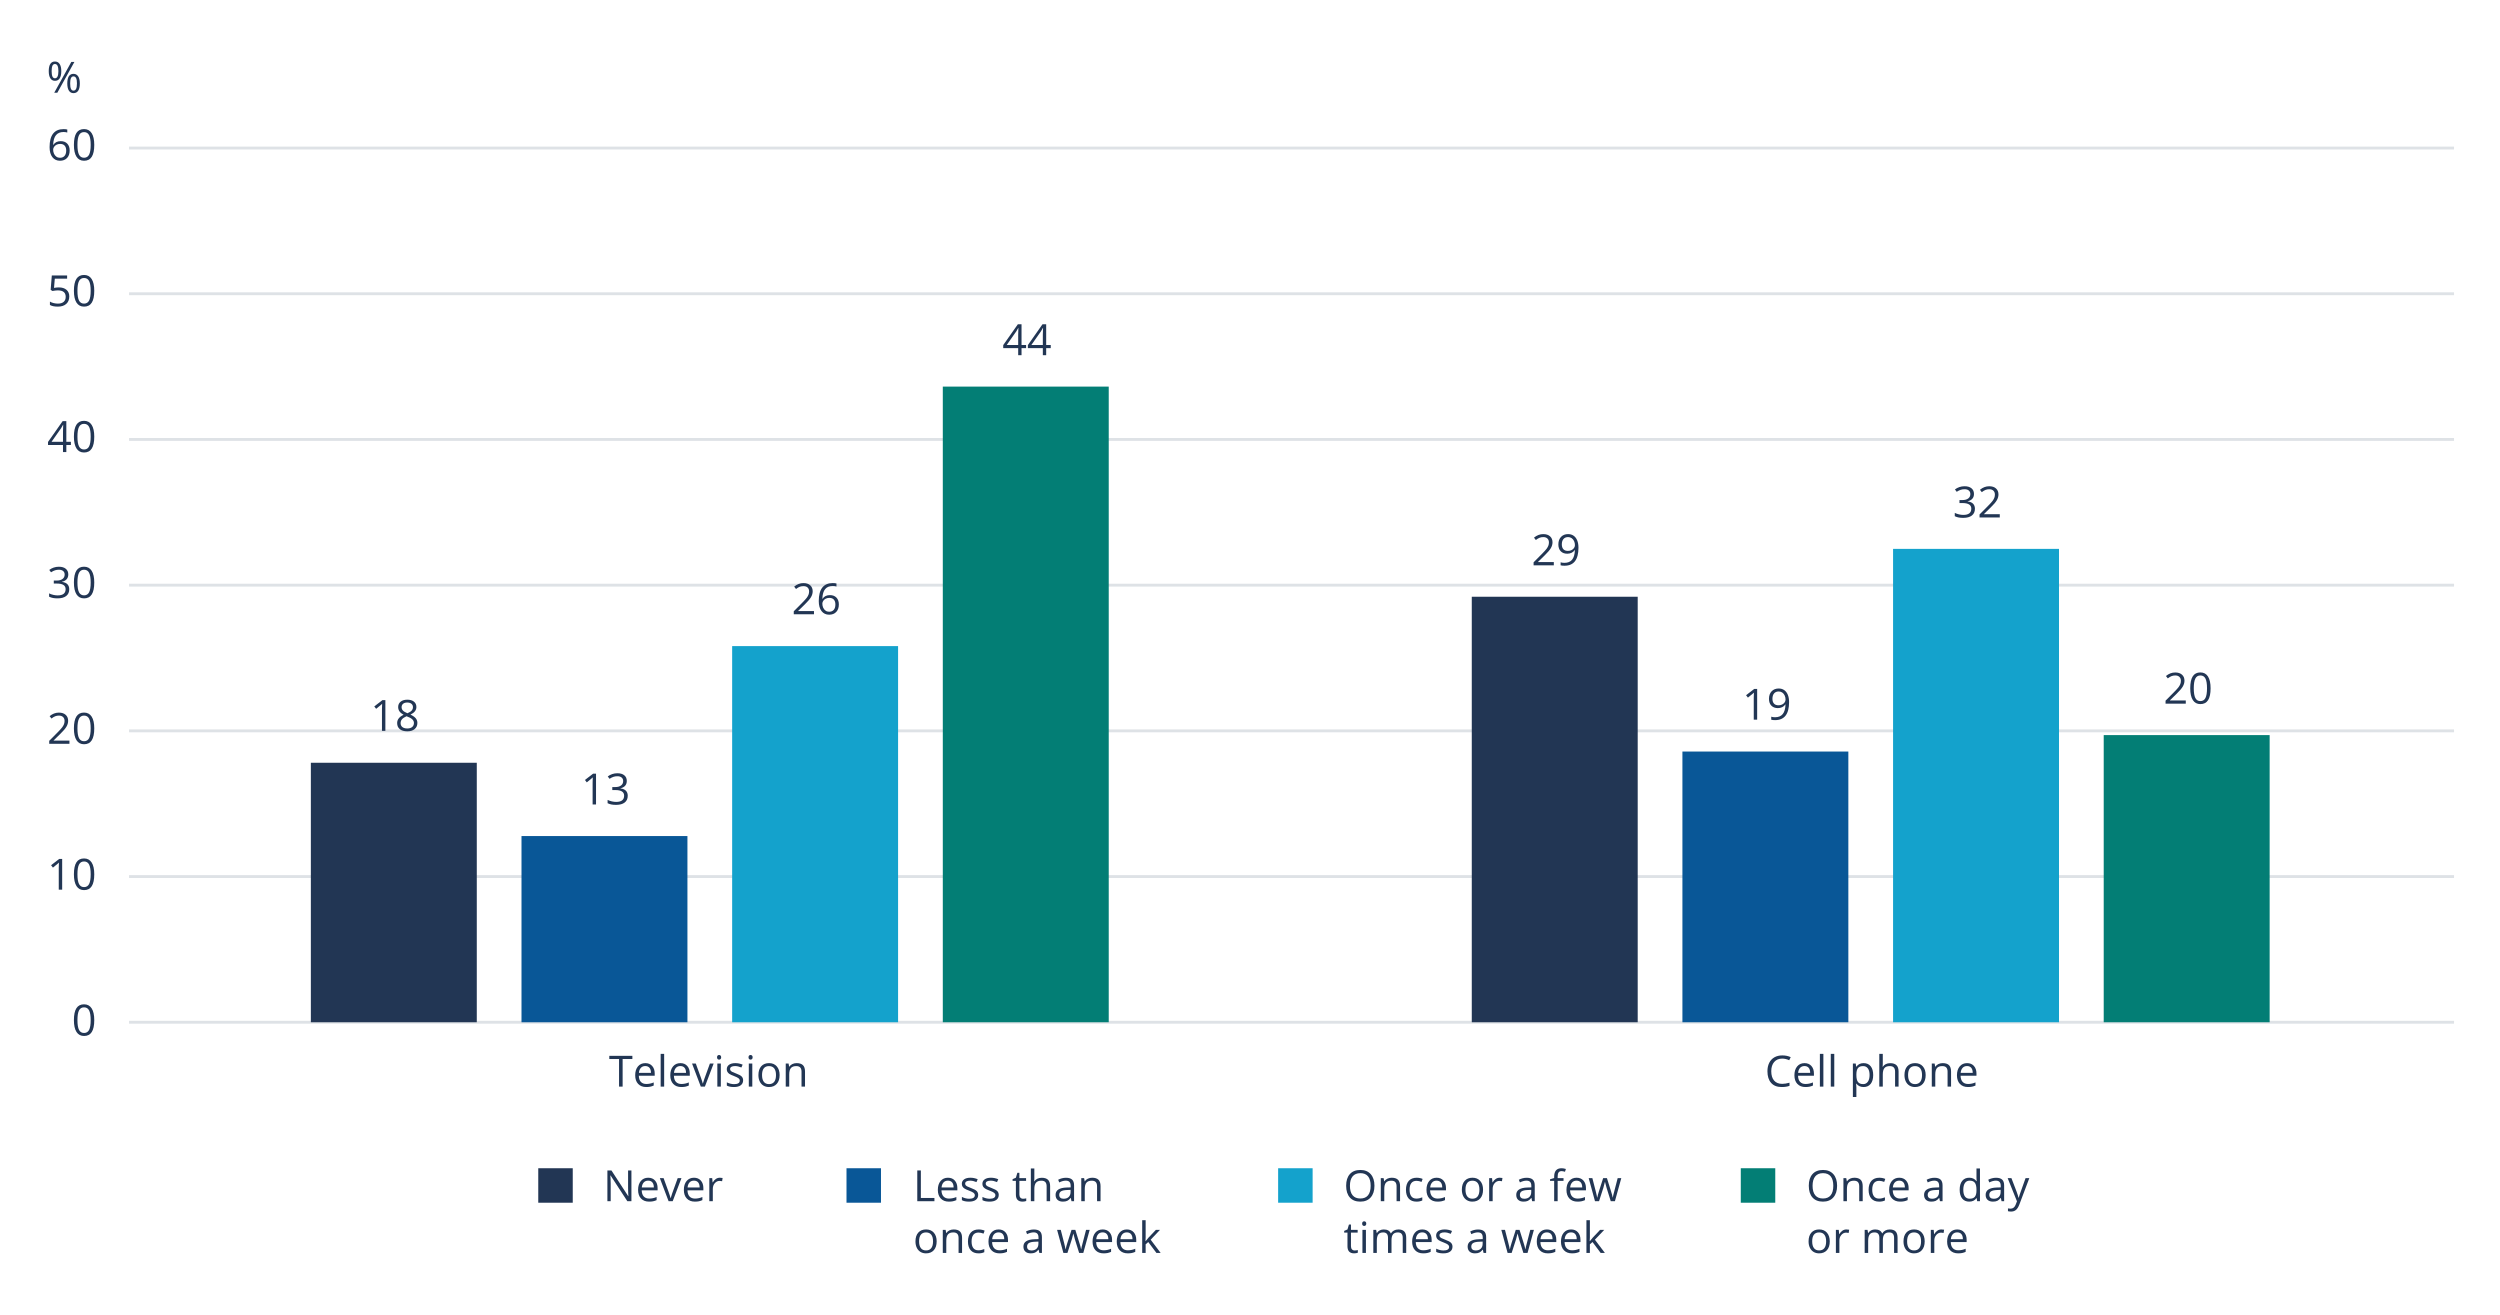 <?xml version="1.0" encoding="UTF-8"?>
<svg id="Figure_AN" xmlns="http://www.w3.org/2000/svg" width="870" height="457.53" version="1.1" viewBox="0 0 870 457.53">
  <!-- Generator: Adobe Illustrator 29.0.1, SVG Export Plug-In . SVG Version: 2.1.0 Build 192)  -->
  <rect x="44.906" y="304.542" width="809.094" height="1" fill="#dee2e6"/>
  <rect x="44.906" y="253.837" width="809.094" height="1" fill="#dee2e6"/>
  <rect x="44.906" y="203.133" width="809.094" height="1" fill="#dee2e6"/>
  <rect x="44.906" y="152.428" width="809.094" height="1" fill="#dee2e6"/>
  <rect x="44.906" y="101.724" width="809.094" height="1" fill="#dee2e6"/>
  <rect x="44.906" y="51.019" width="809.094" height="1" fill="#dee2e6"/>
  <rect x="44.906" y="355.246" width="809.094" height="1" fill="#dee2e6"/>
  <g>
    <path d="M32.803,355.007c0,1.852-.292,3.233-.875,4.146s-1.476,1.369-2.677,1.369c-1.152,0-2.029-.468-2.629-1.402-.601-.936-.901-2.306-.901-4.113,0-1.864.291-3.249.872-4.152s1.467-1.355,2.659-1.355c1.162,0,2.044.472,2.647,1.414s.905,2.307.905,4.094ZM26.951,355.007c0,1.559.183,2.692.549,3.402.366.711.95,1.066,1.75,1.066.811,0,1.397-.36,1.762-1.081.363-.72.545-1.849.545-3.388s-.182-2.664-.545-3.38c-.364-.715-.951-1.073-1.762-1.073-.801,0-1.384.354-1.75,1.059-.366.706-.549,1.838-.549,3.395Z" fill="#223654"/>
    <g>
      <path d="M21.634,309.612h-1.187v-7.632c0-.635.02-1.235.059-1.802-.103.103-.217.21-.344.322s-.708.589-1.743,1.429l-.645-.835,2.834-2.19h1.025v10.708Z" fill="#223654"/>
      <path d="M32.803,304.244c0,1.851-.292,3.232-.875,4.146s-1.476,1.369-2.677,1.369c-1.152,0-2.029-.467-2.629-1.402-.601-.935-.901-2.306-.901-4.112,0-1.865.291-3.25.872-4.153s1.467-1.354,2.659-1.354c1.162,0,2.044.471,2.647,1.413s.905,2.308.905,4.095ZM26.951,304.244c0,1.558.183,2.691.549,3.401.366.711.95,1.066,1.75,1.066.811,0,1.397-.36,1.762-1.081.363-.72.545-1.849.545-3.387s-.182-2.665-.545-3.381c-.364-.715-.951-1.072-1.762-1.072-.801,0-1.384.353-1.75,1.058-.366.706-.549,1.838-.549,3.396Z" fill="#223654"/>
    </g>
    <g>
      <path d="M24.168,258.85h-7.039v-1.048l2.82-2.834c.859-.869,1.426-1.489,1.699-1.86s.479-.732.615-1.084.205-.73.205-1.136c0-.571-.173-1.023-.52-1.358-.347-.334-.828-.502-1.443-.502-.444,0-.866.073-1.263.22-.398.146-.841.413-1.33.799l-.645-.828c.986-.82,2.061-1.23,3.223-1.23,1.006,0,1.794.258,2.366.773.571.515.857,1.207.857,2.076,0,.679-.19,1.35-.571,2.014s-1.094,1.504-2.139,2.52l-2.344,2.293v.059h5.508v1.128Z" fill="#223654"/>
      <path d="M32.803,253.481c0,1.851-.292,3.232-.875,4.146s-1.476,1.37-2.677,1.37c-1.152,0-2.029-.468-2.629-1.402-.601-.936-.901-2.307-.901-4.113,0-1.865.291-3.249.872-4.152s1.467-1.355,2.659-1.355c1.162,0,2.044.472,2.647,1.414s.905,2.307.905,4.094ZM26.951,253.481c0,1.558.183,2.692.549,3.402.366.711.95,1.065,1.75,1.065.811,0,1.397-.359,1.762-1.08.363-.72.545-1.85.545-3.388s-.182-2.664-.545-3.38c-.364-.715-.951-1.073-1.762-1.073-.801,0-1.384.354-1.75,1.059-.366.706-.549,1.837-.549,3.395Z" fill="#223654"/>
    </g>
    <g>
      <path d="M23.765,199.898c0,.684-.192,1.242-.575,1.678-.383.434-.926.725-1.629.871v.059c.859.107,1.497.381,1.912.82s.623,1.016.623,1.729c0,1.021-.354,1.806-1.062,2.354-.708.55-1.714.824-3.018.824-.566,0-1.085-.043-1.557-.128-.471-.086-.929-.236-1.373-.451v-1.156c.464.229.958.404,1.483.523.524.119,1.021.18,1.49.18,1.851,0,2.776-.726,2.776-2.176,0-1.299-1.021-1.948-3.062-1.948h-1.055v-1.048h1.069c.835,0,1.497-.184,1.985-.553.488-.368.732-.88.732-1.534,0-.522-.18-.933-.538-1.23-.359-.298-.846-.446-1.461-.446-.469,0-.911.062-1.326.189s-.889.361-1.421.703l-.615-.82c.439-.346.946-.618,1.52-.816.574-.197,1.178-.297,1.813-.297,1.04,0,1.848.238,2.424.715.576.476.864,1.129.864,1.959Z" fill="#223654"/>
      <path d="M32.803,202.718c0,1.85-.292,3.232-.875,4.145-.583.914-1.476,1.37-2.677,1.37-1.152,0-2.029-.468-2.629-1.402s-.901-2.306-.901-4.112c0-1.865.291-3.25.872-4.153s1.467-1.354,2.659-1.354c1.162,0,2.044.471,2.647,1.413s.905,2.308.905,4.095ZM26.951,202.718c0,1.557.183,2.691.549,3.401.366.711.95,1.065,1.75,1.065.811,0,1.397-.359,1.762-1.08.363-.72.545-1.85.545-3.387s-.182-2.665-.545-3.381c-.364-.715-.951-1.072-1.762-1.072-.801,0-1.384.353-1.75,1.058-.366.706-.549,1.837-.549,3.396Z" fill="#223654"/>
    </g>
    <g>
      <path d="M24.673,154.861h-1.589v2.461h-1.165v-2.461h-5.208v-1.062l5.083-7.244h1.289v7.2h1.589v1.105ZM21.92,153.756v-3.56c0-.698.024-1.487.073-2.366h-.059c-.234.469-.454.857-.659,1.165l-3.347,4.761h3.992Z" fill="#223654"/>
      <path d="M32.803,151.954c0,1.851-.292,3.232-.875,4.146s-1.476,1.369-2.677,1.369c-1.152,0-2.029-.467-2.629-1.402-.601-.935-.901-2.306-.901-4.112,0-1.865.291-3.25.872-4.153s1.467-1.354,2.659-1.354c1.162,0,2.044.471,2.647,1.413s.905,2.308.905,4.095ZM26.951,151.954c0,1.558.183,2.691.549,3.401.366.711.95,1.066,1.75,1.066.811,0,1.397-.36,1.762-1.081.363-.72.545-1.849.545-3.387s-.182-2.665-.545-3.381c-.364-.715-.951-1.072-1.762-1.072-.801,0-1.384.353-1.75,1.058-.366.706-.549,1.838-.549,3.396Z" fill="#223654"/>
    </g>
    <g>
      <path d="M20.477,100.019c1.128,0,2.015.28,2.663.839.646.56.97,1.324.97,2.296,0,1.108-.353,1.978-1.058,2.607-.706.63-1.679.945-2.919.945-1.206,0-2.126-.193-2.761-.579v-1.172c.342.22.767.393,1.274.517.508.125,1.008.187,1.501.187.859,0,1.527-.202,2.003-.607.477-.405.714-.991.714-1.758,0-1.494-.916-2.241-2.747-2.241-.464,0-1.084.07-1.86.212l-.63-.402.403-5.01h5.325v1.12h-4.285l-.271,3.216c.562-.112,1.121-.169,1.677-.169Z" fill="#223654"/>
      <path d="M32.803,101.191c0,1.851-.292,3.232-.875,4.146s-1.476,1.37-2.677,1.37c-1.152,0-2.029-.468-2.629-1.402-.601-.936-.901-2.307-.901-4.113,0-1.865.291-3.249.872-4.152s1.467-1.355,2.659-1.355c1.162,0,2.044.472,2.647,1.414s.905,2.307.905,4.094ZM26.951,101.191c0,1.558.183,2.692.549,3.402.366.711.95,1.065,1.75,1.065.811,0,1.397-.359,1.762-1.08.363-.72.545-1.85.545-3.388s-.182-2.664-.545-3.38c-.364-.715-.951-1.073-1.762-1.073-.801,0-1.384.354-1.75,1.059-.366.706-.549,1.837-.549,3.395Z" fill="#223654"/>
    </g>
    <g>
      <path d="M17.254,51.218c0-2.104.409-3.678,1.227-4.72.817-1.042,2.027-1.563,3.629-1.563.552,0,.986.046,1.304.139v1.047c-.376-.121-.806-.183-1.289-.183-1.147,0-2.024.358-2.629,1.073s-.938,1.84-.996,3.373h.088c.537-.84,1.387-1.26,2.549-1.26.962,0,1.72.29,2.274.871s.832,1.369.832,2.365c0,1.113-.304,1.989-.912,2.626-.608.638-1.43.956-2.465.956-1.108,0-1.987-.416-2.637-1.249-.649-.832-.974-1.991-.974-3.476ZM20.85,54.909c.693,0,1.231-.218,1.615-.655.383-.437.575-1.067.575-1.894,0-.707-.178-1.264-.535-1.67-.356-.404-.889-.607-1.597-.607-.439,0-.842.09-1.208.271-.366.18-.658.43-.875.746-.217.318-.326.647-.326.989,0,.503.098.972.293,1.406s.472.778.832,1.032c.358.254.768.381,1.227.381Z" fill="#223654"/>
      <path d="M32.803,50.427c0,1.852-.292,3.232-.875,4.146-.583.912-1.476,1.369-2.677,1.369-1.152,0-2.029-.467-2.629-1.402s-.901-2.307-.901-4.113c0-1.865.291-3.249.872-4.152s1.467-1.355,2.659-1.355c1.162,0,2.044.472,2.647,1.414s.905,2.307.905,4.094ZM26.951,50.427c0,1.559.183,2.692.549,3.402.366.711.95,1.066,1.75,1.066.811,0,1.397-.36,1.762-1.081.363-.72.545-1.849.545-3.388s-.182-2.664-.545-3.38c-.364-.715-.951-1.073-1.762-1.073-.801,0-1.384.354-1.75,1.059-.366.706-.549,1.838-.549,3.395Z" fill="#223654"/>
    </g>
    <g>
      <path d="M216.675,378.142h-1.245v-9.602h-3.391v-1.106h8.027v1.106h-3.391v9.602Z" fill="#223654"/>
      <path d="M224.885,378.288c-1.187,0-2.123-.361-2.809-1.084s-1.029-1.727-1.029-3.01c0-1.295.319-2.322.956-3.084.638-.762,1.493-1.143,2.567-1.143,1.006,0,1.802.331,2.388.992.586.662.879,1.535.879,2.619v.769h-5.53c.024.942.262,1.657.714,2.146.451.488,1.087.732,1.908.732.864,0,1.719-.18,2.563-.541v1.084c-.43.186-.836.318-1.219.398-.384.081-.846.121-1.388.121ZM224.556,370.986c-.645,0-1.159.211-1.542.631s-.609,1-.677,1.742h4.197c0-.766-.171-1.354-.513-1.761s-.83-.612-1.465-.612Z" fill="#223654"/>
      <path d="M231.126,378.142h-1.216v-11.396h1.216v11.396Z" fill="#223654"/>
      <path d="M237.095,378.288c-1.187,0-2.123-.361-2.809-1.084s-1.029-1.727-1.029-3.01c0-1.295.319-2.322.956-3.084.638-.762,1.493-1.143,2.567-1.143,1.006,0,1.802.331,2.388.992.586.662.879,1.535.879,2.619v.769h-5.53c.024.942.262,1.657.714,2.146.451.488,1.087.732,1.908.732.864,0,1.719-.18,2.563-.541v1.084c-.43.186-.836.318-1.219.398-.384.081-.846.121-1.388.121ZM236.765,370.986c-.645,0-1.159.211-1.542.631s-.609,1-.677,1.742h4.197c0-.766-.171-1.354-.513-1.761s-.83-.612-1.465-.612Z" fill="#223654"/>
      <path d="M243.877,378.142l-3.047-8.027h1.304l1.729,4.761c.391,1.113.62,1.836.688,2.168h.059c.054-.259.224-.795.509-1.607.286-.813.927-2.587,1.923-5.321h1.304l-3.047,8.027h-1.421Z" fill="#223654"/>
      <path d="M249.531,367.939c0-.277.068-.481.205-.611.137-.129.308-.193.513-.193.195,0,.364.065.505.197s.212.334.212.607-.071.479-.212.612-.31.201-.505.201c-.205,0-.376-.067-.513-.201s-.205-.339-.205-.612ZM250.85,378.142h-1.216v-8.027h1.216v8.027Z" fill="#223654"/>
      <path d="M258.606,375.952c0,.746-.278,1.323-.835,1.729s-1.338.607-2.344.607c-1.064,0-1.895-.168-2.49-.506v-1.127c.386.195.799.349,1.242.461.441.112.868.168,1.278.168.635,0,1.123-.101,1.465-.304.342-.202.513-.511.513-.927,0-.312-.135-.579-.407-.802-.271-.222-.799-.484-1.585-.787-.747-.278-1.278-.521-1.593-.729-.314-.208-.549-.443-.703-.707-.153-.264-.23-.579-.23-.944,0-.654.266-1.171.798-1.55.532-.378,1.262-.567,2.19-.567.864,0,1.709.176,2.534.527l-.432.988c-.806-.332-1.536-.498-2.19-.498-.576,0-1.011.091-1.304.271s-.439.43-.439.747c0,.215.055.397.165.55.109.15.287.295.531.432s.713.334,1.406.594c.952.346,1.595.695,1.93,1.047.334.352.501.793.501,1.326Z" fill="#223654"/>
      <path d="M260.481,367.939c0-.277.068-.481.205-.611.137-.129.308-.193.513-.193.195,0,.364.065.505.197s.212.334.212.607-.071.479-.212.612-.31.201-.505.201c-.205,0-.376-.067-.513-.201s-.205-.339-.205-.612ZM261.799,378.142h-1.216v-8.027h1.216v8.027Z" fill="#223654"/>
      <path d="M271.306,374.12c0,1.309-.329,2.331-.989,3.065-.658.735-1.569,1.103-2.731,1.103-.718,0-1.354-.168-1.912-.506-.557-.336-.986-.82-1.289-1.449-.303-.631-.454-1.367-.454-2.213,0-1.309.327-2.327.981-3.058.654-.729,1.562-1.095,2.725-1.095,1.122,0,2.015.373,2.677,1.121.661.746.992,1.758.992,3.031ZM265.191,374.12c0,1.025.205,1.807.616,2.344.409.537,1.013.807,1.809.807s1.4-.268,1.812-.803c.413-.534.619-1.316.619-2.348,0-1.02-.206-1.795-.619-2.325-.412-.529-1.021-.794-1.827-.794-.796,0-1.396.261-1.802.783s-.608,1.301-.608,2.336Z" fill="#223654"/>
      <path d="M278.93,378.142v-5.193c0-.654-.149-1.143-.446-1.465-.299-.322-.765-.482-1.399-.482-.84,0-1.455.227-1.846.681s-.586,1.204-.586,2.249v4.211h-1.216v-8.027h.988l.198,1.099h.059c.249-.396.598-.702,1.048-.919.448-.217.949-.326,1.501-.326.967,0,1.694.233,2.183.699.488.467.732,1.213.732,2.238v5.236h-1.216Z" fill="#223654"/>
    </g>
    <g>
      <path d="M620.207,368.394c-1.177,0-2.105.392-2.786,1.175-.682.784-1.022,1.856-1.022,3.22,0,1.4.329,2.484.985,3.248.657.764,1.593,1.146,2.81,1.146.746,0,1.599-.135,2.556-.403v1.091c-.742.279-1.658.418-2.747.418-1.577,0-2.794-.479-3.65-1.436-.857-.957-1.285-2.316-1.285-4.08,0-1.104.206-2.07.618-2.9.413-.83,1.009-1.469,1.787-1.918.779-.449,1.696-.674,2.751-.674,1.122,0,2.104.205,2.943.615l-.527,1.068c-.811-.381-1.621-.57-2.432-.57Z" fill="#223654"/>
      <path d="M628.293,378.288c-1.186,0-2.122-.361-2.809-1.084-.686-.723-1.029-1.727-1.029-3.01,0-1.295.319-2.322.956-3.084.638-.762,1.493-1.143,2.567-1.143,1.006,0,1.802.331,2.388.992.586.662.879,1.535.879,2.619v.769h-5.53c.024.942.263,1.657.715,2.146.451.488,1.088.732,1.908.732.863,0,1.718-.18,2.562-.541v1.084c-.43.186-.836.318-1.219.398-.384.081-.846.121-1.389.121ZM627.964,370.986c-.645,0-1.158.211-1.542.631-.383.42-.609,1-.678,1.742h4.197c0-.766-.171-1.354-.513-1.761s-.83-.612-1.465-.612Z" fill="#223654"/>
      <path d="M634.534,378.142h-1.216v-11.396h1.216v11.396Z" fill="#223654"/>
      <path d="M638.327,378.142h-1.216v-11.396h1.216v11.396Z" fill="#223654"/>
      <path d="M648.538,378.288c-.522,0-1-.097-1.432-.289-.433-.193-.795-.489-1.088-.891h-.088c.059.469.088.914.088,1.334v3.303h-1.216v-11.631h.988l.169,1.099h.059c.312-.439.676-.757,1.091-.952s.892-.293,1.429-.293c1.064,0,1.886.363,2.465,1.092.578.727.868,1.748.868,3.061s-.295,2.344-.883,3.073c-.589.729-1.405,1.095-2.45,1.095ZM648.362,371.001c-.82,0-1.413.227-1.78.681-.365.454-.554,1.177-.563,2.168v.271c0,1.129.188,1.936.563,2.421.376.486.979.729,1.81.729.693,0,1.236-.281,1.63-.843.393-.562.59-1.335.59-2.321,0-1.002-.197-1.77-.59-2.304-.394-.535-.946-.802-1.659-.802Z" fill="#223654"/>
      <path d="M659.487,378.142v-5.193c0-.654-.149-1.143-.446-1.465-.299-.322-.765-.482-1.399-.482-.845,0-1.461.229-1.85.688-.388.459-.582,1.211-.582,2.256v4.197h-1.216v-11.396h1.216v3.449c0,.416-.02.76-.059,1.033h.073c.239-.386.58-.689,1.021-.912.442-.222.946-.333,1.513-.333.981,0,1.718.233,2.208.699.491.467.736,1.208.736,2.224v5.236h-1.216Z" fill="#223654"/>
      <path d="M670.13,374.12c0,1.309-.329,2.331-.989,3.065-.658.735-1.569,1.103-2.731,1.103-.718,0-1.354-.168-1.911-.506-.557-.336-.987-.82-1.289-1.449-.304-.631-.455-1.367-.455-2.213,0-1.309.327-2.327.982-3.058.653-.729,1.562-1.095,2.725-1.095,1.122,0,2.015.373,2.677,1.121.661.746.992,1.758.992,3.031ZM664.013,374.12c0,1.025.205,1.807.615,2.344s1.014.807,1.81.807,1.4-.268,1.812-.803c.413-.534.619-1.316.619-2.348,0-1.02-.206-1.795-.619-2.325-.412-.529-1.021-.794-1.827-.794-.796,0-1.396.261-1.802.783s-.608,1.301-.608,2.336Z" fill="#223654"/>
      <path d="M677.754,378.142v-5.193c0-.654-.149-1.143-.446-1.465-.299-.322-.765-.482-1.399-.482-.84,0-1.455.227-1.846.681s-.586,1.204-.586,2.249v4.211h-1.216v-8.027h.988l.198,1.099h.059c.249-.396.598-.702,1.048-.919.448-.217.949-.326,1.501-.326.967,0,1.694.233,2.183.699.488.467.732,1.213.732,2.238v5.236h-1.216Z" fill="#223654"/>
      <path d="M684.857,378.288c-1.186,0-2.122-.361-2.809-1.084-.686-.723-1.029-1.727-1.029-3.01,0-1.295.319-2.322.956-3.084.638-.762,1.493-1.143,2.567-1.143,1.006,0,1.802.331,2.388.992.586.662.879,1.535.879,2.619v.769h-5.53c.024.942.263,1.657.715,2.146.451.488,1.088.732,1.908.732.863,0,1.718-.18,2.562-.541v1.084c-.43.186-.836.318-1.219.398-.384.081-.846.121-1.389.121ZM684.528,370.986c-.645,0-1.158.211-1.542.631-.383.42-.609,1-.678,1.742h4.197c0-.766-.171-1.354-.513-1.761s-.83-.612-1.465-.612Z" fill="#223654"/>
    </g>
    <path d="M21.329,24.752c0,1.113-.187,1.954-.561,2.523-.373.569-.921.853-1.644.853-.684,0-1.215-.29-1.593-.871s-.567-1.416-.567-2.505c0-1.108.182-1.943.546-2.505.363-.562.902-.842,1.615-.842.708,0,1.252.29,1.633.871s.571,1.406.571,2.476ZM17.974,24.752c0,.83.09,1.452.271,1.868.181.414.474.622.879.622.801,0,1.201-.83,1.201-2.49,0-1.65-.4-2.476-1.201-2.476-.405,0-.698.205-.879.615s-.271,1.03-.271,1.86ZM25.892,21.559l-5.94,10.708h-1.077l5.94-10.708h1.077ZM27.781,29.044c0,1.108-.187,1.947-.56,2.516-.374.569-.922.854-1.645.854-.693,0-1.227-.291-1.601-.871-.373-.582-.56-1.414-.56-2.498,0-1.108.182-1.943.545-2.505s.902-.843,1.615-.843c.693,0,1.234.287,1.622.861.389.574.583,1.402.583,2.486ZM24.42,29.044c0,.835.09,1.459.271,1.871.181.413.476.619.886.619s.713-.203.908-.611.293-1.034.293-1.879c0-.835-.098-1.454-.293-1.856-.195-.403-.498-.604-.908-.604s-.706.201-.886.604c-.181.402-.271,1.021-.271,1.856Z" fill="#223654"/>
  </g>
  <g>
    <path d="M219.738,418.023h-1.421l-5.852-8.987h-.059c.078,1.055.117,2.021.117,2.9v6.087h-1.15v-10.708h1.406l5.837,8.95h.059c-.01-.132-.032-.556-.066-1.271-.034-.716-.046-1.228-.037-1.535v-6.145h1.165v10.708Z" fill="#223654"/>
    <path d="M225.891,418.169c-1.187,0-2.123-.361-2.809-1.084s-1.029-1.727-1.029-3.011c0-1.294.319-2.321.956-3.083.638-.762,1.493-1.143,2.567-1.143,1.006,0,1.802.331,2.388.992.586.662.879,1.534.879,2.618v.77h-5.53c.024.942.262,1.657.714,2.146.451.488,1.087.732,1.908.732.864,0,1.719-.181,2.563-.542v1.084c-.43.186-.836.319-1.219.399-.384.081-.846.121-1.388.121ZM225.561,410.866c-.645,0-1.159.21-1.542.63s-.609,1.001-.677,1.743h4.197c0-.767-.171-1.354-.513-1.761-.342-.408-.83-.612-1.465-.612Z" fill="#223654"/>
    <path d="M232.673,418.023l-3.047-8.027h1.304l1.729,4.761c.391,1.113.62,1.836.688,2.168h.059c.054-.259.224-.795.509-1.607.286-.813.927-2.587,1.923-5.321h1.304l-3.047,8.027h-1.421Z" fill="#223654"/>
    <path d="M241.821,418.169c-1.187,0-2.123-.361-2.809-1.084s-1.029-1.727-1.029-3.011c0-1.294.319-2.321.956-3.083.638-.762,1.493-1.143,2.567-1.143,1.006,0,1.802.331,2.388.992.586.662.879,1.534.879,2.618v.77h-5.53c.024.942.262,1.657.714,2.146.451.488,1.087.732,1.908.732.864,0,1.719-.181,2.563-.542v1.084c-.43.186-.836.319-1.219.399-.384.081-.846.121-1.388.121ZM241.491,410.866c-.645,0-1.159.21-1.542.63s-.609,1.001-.677,1.743h4.197c0-.767-.171-1.354-.513-1.761-.342-.408-.83-.612-1.465-.612Z" fill="#223654"/>
    <path d="M250.507,409.849c.356,0,.676.029.959.088l-.168,1.128c-.332-.073-.625-.11-.879-.11-.649,0-1.205.264-1.666.791-.462.527-.692,1.185-.692,1.971v4.307h-1.216v-8.027h1.003l.139,1.486h.059c.298-.522.657-.925,1.077-1.208s.881-.425,1.384-.425Z" fill="#223654"/>
  </g>
  <g>
    <path d="M319.213,418.023v-10.708h1.245v9.58h4.724v1.128h-5.969Z" fill="#223654"/>
    <path d="M330.206,418.169c-1.187,0-2.123-.361-2.809-1.084-.687-.723-1.029-1.727-1.029-3.011,0-1.294.319-2.321.956-3.083.638-.762,1.493-1.143,2.567-1.143,1.006,0,1.802.331,2.388.992.586.662.879,1.534.879,2.618v.77h-5.53c.024.942.263,1.657.715,2.146.451.488,1.087.732,1.907.732.864,0,1.719-.181,2.563-.542v1.084c-.43.186-.836.319-1.219.399-.384.081-.847.121-1.389.121ZM329.877,410.866c-.645,0-1.159.21-1.542.63-.384.42-.609,1.001-.678,1.743h4.197c0-.767-.171-1.354-.513-1.761-.342-.408-.83-.612-1.465-.612Z" fill="#223654"/>
    <path d="M340.409,415.832c0,.747-.278,1.323-.835,1.729s-1.338.608-2.344.608c-1.064,0-1.895-.169-2.49-.506v-1.128c.386.195.799.35,1.241.462.441.112.868.168,1.278.168.635,0,1.123-.101,1.465-.304.342-.202.513-.512.513-.927,0-.312-.136-.579-.407-.802-.271-.222-.799-.484-1.585-.787-.747-.278-1.278-.521-1.594-.729-.314-.208-.549-.443-.703-.707-.153-.264-.23-.579-.23-.945,0-.654.267-1.17.799-1.549.532-.378,1.262-.567,2.189-.567.864,0,1.709.176,2.534.527l-.432.988c-.806-.332-1.536-.498-2.19-.498-.576,0-1.011.091-1.304.271s-.439.43-.439.747c0,.215.055.397.165.549.109.151.287.296.531.433s.713.334,1.406.593c.952.347,1.595.696,1.93,1.048.334.352.502.793.502,1.325Z" fill="#223654"/>
    <path d="M347.564,415.832c0,.747-.277,1.323-.834,1.729s-1.34.608-2.344.608c-1.066,0-1.896-.169-2.491-.506v-1.128c.386.195.8.35,1.241.462s.869.168,1.279.168c.633,0,1.121-.101,1.465-.304.34-.202.512-.512.512-.927,0-.312-.135-.579-.406-.802-.271-.222-.801-.484-1.586-.787-.746-.278-1.277-.521-1.594-.729-.314-.208-.548-.443-.702-.707-.153-.264-.23-.579-.23-.945,0-.654.266-1.17.798-1.549.531-.378,1.262-.567,2.189-.567.865,0,1.709.176,2.535.527l-.432.988c-.807-.332-1.537-.498-2.191-.498-.576,0-1.01.091-1.303.271s-.439.43-.439.747c0,.215.055.397.164.549s.287.296.531.433.713.334,1.406.593c.953.347,1.596.696,1.93,1.048s.502.793.502,1.325Z" fill="#223654"/>
    <path d="M356.031,417.165c.215,0,.422-.016.622-.047.2-.032.359-.065.477-.1v.931c-.132.063-.326.115-.582.157-.257.041-.487.062-.692.062-1.553,0-2.329-.818-2.329-2.454v-4.775h-1.15v-.586l1.15-.505.513-1.714h.703v1.86h2.329v.944h-2.329v4.725c0,.483.114.854.345,1.113.229.259.544.388.944.388Z" fill="#223654"/>
    <path d="M364.227,418.023v-5.193c0-.654-.149-1.143-.446-1.465-.299-.322-.765-.483-1.399-.483-.845,0-1.461.229-1.85.688-.388.459-.582,1.211-.582,2.256v4.197h-1.216v-11.396h1.216v3.449c0,.415-.02.76-.059,1.033h.073c.239-.386.58-.689,1.021-.912.442-.222.946-.333,1.513-.333.981,0,1.718.233,2.208.699.491.467.736,1.207.736,2.223v5.237h-1.216Z" fill="#223654"/>
    <path d="M372.877,418.023l-.241-1.143h-.059c-.401.503-.8.844-1.198,1.021-.397.178-.895.268-1.49.268-.796,0-1.42-.205-1.871-.615-.452-.41-.678-.994-.678-1.751,0-1.621,1.296-2.471,3.89-2.549l1.361-.044v-.498c0-.63-.135-1.095-.406-1.395-.271-.301-.704-.451-1.3-.451-.669,0-1.426.205-2.271.615l-.373-.93c.395-.215.828-.384,1.3-.506.471-.122.943-.183,1.417-.183.957,0,1.666.212,2.128.637.461.425.692,1.106.692,2.044v5.479h-.901ZM370.13,417.165c.757,0,1.352-.207,1.784-.622.432-.415.647-.996.647-1.743v-.726l-1.215.052c-.967.034-1.664.185-2.092.45-.427.267-.641.68-.641,1.241,0,.439.133.774.399,1.004.266.229.638.344,1.116.344Z" fill="#223654"/>
    <path d="M381.776,418.023v-5.193c0-.654-.149-1.143-.446-1.465-.299-.322-.765-.483-1.399-.483-.84,0-1.455.228-1.846.682s-.586,1.203-.586,2.248v4.212h-1.216v-8.027h.988l.198,1.099h.059c.249-.396.598-.702,1.048-.919.448-.218.949-.326,1.501-.326.967,0,1.694.233,2.183.699.488.467.732,1.212.732,2.237v5.237h-1.216Z" fill="#223654"/>
    <path d="M325.958,432.001c0,1.309-.329,2.331-.988,3.065-.659.735-1.57,1.103-2.732,1.103-.718,0-1.354-.169-1.911-.506s-.986-.82-1.289-1.45-.454-1.367-.454-2.212c0-1.309.327-2.327.981-3.058.654-.729,1.562-1.095,2.725-1.095,1.123,0,2.015.373,2.677,1.12.661.747.992,1.758.992,3.032ZM319.842,432.001c0,1.025.205,1.807.615,2.344s1.013.806,1.809.806,1.4-.267,1.812-.802c.413-.534.619-1.317.619-2.348,0-1.021-.206-1.795-.619-2.325-.412-.529-1.021-.795-1.827-.795-.796,0-1.396.262-1.802.784s-.607,1.301-.607,2.336Z" fill="#223654"/>
    <path d="M333.583,436.023v-5.193c0-.654-.149-1.143-.447-1.465s-.764-.483-1.398-.483c-.84,0-1.455.228-1.846.682s-.586,1.203-.586,2.248v4.212h-1.216v-8.027h.988l.198,1.099h.059c.249-.396.598-.702,1.047-.919.449-.218.95-.326,1.502-.326.967,0,1.694.233,2.183.699.488.467.732,1.212.732,2.237v5.237h-1.216Z" fill="#223654"/>
    <path d="M340.504,436.169c-1.162,0-2.062-.357-2.699-1.073-.637-.715-.955-1.728-.955-3.036,0-1.343.323-2.38.97-3.112.647-.732,1.569-1.099,2.766-1.099.386,0,.771.041,1.157.124s.688.181.908.293l-.374,1.033c-.269-.107-.562-.196-.879-.268-.317-.07-.598-.106-.842-.106-1.631,0-2.446,1.04-2.446,3.12,0,.986.198,1.743.597,2.271.397.527.987.791,1.769.791.669,0,1.355-.144,2.059-.432v1.076c-.537.278-1.214.418-2.029.418Z" fill="#223654"/>
    <path d="M347.828,436.169c-1.186,0-2.122-.361-2.809-1.084-.686-.723-1.029-1.727-1.029-3.011,0-1.294.319-2.321.956-3.083.638-.762,1.493-1.143,2.567-1.143,1.006,0,1.802.331,2.388.992.586.662.879,1.534.879,2.618v.77h-5.53c.024.942.263,1.657.715,2.146.451.488,1.088.732,1.908.732.863,0,1.718-.181,2.562-.542v1.084c-.43.186-.836.319-1.219.399-.384.081-.846.121-1.389.121ZM347.499,428.866c-.645,0-1.158.21-1.542.63-.383.42-.609,1.001-.678,1.743h4.197c0-.767-.171-1.354-.513-1.761-.342-.408-.83-.612-1.465-.612Z" fill="#223654"/>
    <path d="M361.685,436.023l-.241-1.143h-.059c-.401.503-.8.844-1.198,1.021-.397.178-.895.268-1.49.268-.796,0-1.42-.205-1.871-.615-.452-.41-.678-.994-.678-1.751,0-1.621,1.296-2.471,3.89-2.549l1.361-.044v-.498c0-.63-.135-1.095-.406-1.395-.271-.301-.704-.451-1.3-.451-.669,0-1.426.205-2.271.615l-.373-.93c.395-.215.828-.384,1.3-.506.471-.122.943-.183,1.417-.183.957,0,1.666.212,2.128.637.461.425.692,1.106.692,2.044v5.479h-.901ZM358.938,435.165c.757,0,1.352-.207,1.784-.622.432-.415.647-.996.647-1.743v-.726l-1.215.052c-.967.034-1.664.185-2.092.45-.427.267-.641.68-.641,1.241,0,.439.133.774.399,1.004.266.229.638.344,1.116.344Z" fill="#223654"/>
    <path d="M375.543,436.023l-1.472-4.71c-.093-.288-.267-.942-.521-1.963h-.059c-.195.854-.365,1.514-.512,1.978l-1.517,4.695h-1.406l-2.19-8.027h1.275c.517,2.017.911,3.552,1.183,4.606.271,1.055.426,1.766.465,2.132h.059c.054-.278.141-.639.26-1.08.12-.442.224-.793.312-1.052l1.473-4.606h1.318l1.436,4.606c.272.84.458,1.546.557,2.117h.059c.019-.176.071-.447.157-.813.085-.366.594-2.336,1.526-5.91h1.26l-2.219,8.027h-1.443Z" fill="#223654"/>
    <path d="M384.046,436.169c-1.186,0-2.122-.361-2.809-1.084-.686-.723-1.029-1.727-1.029-3.011,0-1.294.319-2.321.956-3.083.638-.762,1.493-1.143,2.567-1.143,1.006,0,1.802.331,2.388.992.586.662.879,1.534.879,2.618v.77h-5.53c.024.942.263,1.657.715,2.146.451.488,1.088.732,1.908.732.863,0,1.718-.181,2.562-.542v1.084c-.43.186-.836.319-1.219.399-.384.081-.846.121-1.389.121ZM383.716,428.866c-.645,0-1.158.21-1.542.63-.383.42-.609,1.001-.678,1.743h4.197c0-.767-.171-1.354-.513-1.761-.342-.408-.83-.612-1.465-.612Z" fill="#223654"/>
    <path d="M392.461,436.169c-1.186,0-2.122-.361-2.809-1.084-.686-.723-1.029-1.727-1.029-3.011,0-1.294.319-2.321.956-3.083.638-.762,1.493-1.143,2.567-1.143,1.006,0,1.802.331,2.388.992.586.662.879,1.534.879,2.618v.77h-5.53c.024.942.263,1.657.715,2.146.451.488,1.088.732,1.908.732.863,0,1.718-.181,2.562-.542v1.084c-.43.186-.836.319-1.219.399-.384.081-.846.121-1.389.121ZM392.131,428.866c-.645,0-1.158.21-1.542.63-.383.42-.609,1.001-.678,1.743h4.197c0-.767-.171-1.354-.513-1.761-.342-.408-.83-.612-1.465-.612Z" fill="#223654"/>
    <path d="M398.687,431.913c.21-.298.529-.688.959-1.172l2.594-2.746h1.442l-3.252,3.42,3.479,4.607h-1.473l-2.834-3.794-.916.791v3.003h-1.201v-11.396h1.201v6.042c0,.269-.02.684-.059,1.245h.059Z" fill="#223654"/>
  </g>
  <rect x="187.315" y="406.547" width="12" height="12" fill="#223654"/>
  <rect x="199.315" y="406.547" width="12" height="12" fill="none"/>
  <g>
    <path d="M478.308,412.653c0,1.714-.434,3.062-1.3,4.043-.867.981-2.072,1.473-3.615,1.473-1.577,0-2.794-.482-3.65-1.446-.857-.965-1.285-2.326-1.285-4.084,0-1.743.429-3.094,1.289-4.054.858-.959,2.08-1.439,3.662-1.439,1.537,0,2.738.488,3.604,1.465.863.977,1.296,2.324,1.296,4.043ZM469.776,412.653c0,1.45.309,2.551.926,3.3.618.75,1.515,1.124,2.691,1.124,1.188,0,2.083-.373,2.688-1.12s.908-1.849.908-3.304c0-1.44-.302-2.532-.904-3.277-.604-.744-1.496-1.117-2.677-1.117-1.188,0-2.089.375-2.707,1.125-.617.749-.926,1.839-.926,3.27Z" fill="#223654"/>
    <path d="M486.006,418.023v-5.193c0-.654-.149-1.143-.446-1.465-.299-.322-.765-.483-1.399-.483-.84,0-1.455.228-1.846.682s-.586,1.203-.586,2.248v4.212h-1.216v-8.027h.988l.198,1.099h.059c.249-.396.598-.702,1.048-.919.448-.218.949-.326,1.501-.326.967,0,1.694.233,2.183.699.488.467.732,1.212.732,2.237v5.237h-1.216Z" fill="#223654"/>
    <path d="M492.927,418.169c-1.162,0-2.062-.357-2.699-1.073-.637-.715-.956-1.728-.956-3.036,0-1.343.324-2.38.971-3.112.647-.732,1.568-1.099,2.766-1.099.385,0,.771.041,1.156.124s.689.181.908.293l-.373,1.033c-.269-.107-.562-.196-.879-.268-.317-.07-.599-.106-.842-.106-1.632,0-2.447,1.04-2.447,3.12,0,.986.199,1.743.598,2.271.397.527.987.791,1.769.791.669,0,1.354-.144,2.058-.432v1.076c-.537.278-1.213.418-2.028.418Z" fill="#223654"/>
    <path d="M500.252,418.169c-1.186,0-2.122-.361-2.809-1.084-.686-.723-1.029-1.727-1.029-3.011,0-1.294.319-2.321.956-3.083.638-.762,1.493-1.143,2.567-1.143,1.006,0,1.802.331,2.388.992.586.662.879,1.534.879,2.618v.77h-5.53c.024.942.263,1.657.715,2.146.451.488,1.088.732,1.908.732.863,0,1.718-.181,2.562-.542v1.084c-.43.186-.836.319-1.219.399-.384.081-.846.121-1.389.121ZM499.922,410.866c-.645,0-1.158.21-1.542.63-.383.42-.609,1.001-.678,1.743h4.197c0-.767-.171-1.354-.513-1.761-.342-.408-.83-.612-1.465-.612Z" fill="#223654"/>
    <path d="M516.101,414.001c0,1.309-.329,2.331-.989,3.065-.658.735-1.569,1.103-2.731,1.103-.718,0-1.354-.169-1.911-.506s-.987-.82-1.289-1.45c-.304-.63-.455-1.367-.455-2.212,0-1.309.327-2.327.982-3.058.653-.729,1.562-1.095,2.725-1.095,1.122,0,2.015.373,2.677,1.12.661.747.992,1.758.992,3.032ZM509.985,414.001c0,1.025.205,1.807.615,2.344s1.014.806,1.81.806,1.4-.267,1.812-.802c.413-.534.619-1.317.619-2.348,0-1.021-.206-1.795-.619-2.325-.412-.529-1.021-.795-1.827-.795-.796,0-1.396.262-1.802.784s-.608,1.301-.608,2.336Z" fill="#223654"/>
    <path d="M521.894,409.849c.356,0,.676.029.959.088l-.168,1.128c-.332-.073-.625-.11-.879-.11-.649,0-1.205.264-1.666.791-.462.527-.692,1.185-.692,1.971v4.307h-1.216v-8.027h1.004l.139,1.486h.059c.298-.522.656-.925,1.076-1.208s.882-.425,1.385-.425Z" fill="#223654"/>
    <path d="M533.188,418.023l-.241-1.143h-.059c-.401.503-.8.844-1.198,1.021-.397.178-.895.268-1.49.268-.796,0-1.42-.205-1.871-.615-.452-.41-.678-.994-.678-1.751,0-1.621,1.296-2.471,3.89-2.549l1.361-.044v-.498c0-.63-.135-1.095-.406-1.395-.271-.301-.704-.451-1.3-.451-.669,0-1.426.205-2.271.615l-.373-.93c.395-.215.828-.384,1.3-.506.471-.122.943-.183,1.417-.183.957,0,1.666.212,2.128.637.461.425.692,1.106.692,2.044v5.479h-.901ZM530.441,417.165c.757,0,1.352-.207,1.784-.622.432-.415.647-.996.647-1.743v-.726l-1.215.052c-.967.034-1.664.185-2.092.45-.427.267-.641.68-.641,1.241,0,.439.133.774.399,1.004.266.229.638.344,1.116.344Z" fill="#223654"/>
    <path d="M544.109,410.94h-2.044v7.083h-1.215v-7.083h-1.436v-.549l1.436-.439v-.447c0-1.973.861-2.959,2.585-2.959.425,0,.923.086,1.494.257l-.315.974c-.469-.151-.869-.227-1.201-.227-.459,0-.798.152-1.018.458-.22.305-.33.794-.33,1.468v.521h2.044v.944Z" fill="#223654"/>
    <path d="M548.964,418.169c-1.186,0-2.122-.361-2.809-1.084-.686-.723-1.029-1.727-1.029-3.011,0-1.294.319-2.321.956-3.083.638-.762,1.493-1.143,2.567-1.143,1.006,0,1.802.331,2.388.992.586.662.879,1.534.879,2.618v.77h-5.53c.024.942.263,1.657.715,2.146.451.488,1.088.732,1.908.732.863,0,1.718-.181,2.562-.542v1.084c-.43.186-.836.319-1.219.399-.384.081-.846.121-1.389.121ZM548.635,410.866c-.645,0-1.158.21-1.542.63-.383.42-.609,1.001-.678,1.743h4.197c0-.767-.171-1.354-.513-1.761-.342-.408-.83-.612-1.465-.612Z" fill="#223654"/>
    <path d="M560.545,418.023l-1.472-4.71c-.093-.288-.267-.942-.521-1.963h-.059c-.195.854-.365,1.514-.512,1.978l-1.517,4.695h-1.406l-2.19-8.027h1.275c.517,2.017.911,3.552,1.183,4.606.271,1.055.426,1.766.465,2.132h.059c.054-.278.141-.639.26-1.08.12-.442.224-.793.312-1.052l1.473-4.606h1.318l1.436,4.606c.272.84.458,1.546.557,2.117h.059c.019-.176.071-.447.157-.813.085-.366.594-2.336,1.526-5.91h1.26l-2.219,8.027h-1.443Z" fill="#223654"/>
    <path d="M471.423,435.165c.215,0,.422-.016.622-.047.2-.032.359-.065.477-.1v.931c-.132.063-.326.115-.582.157-.257.041-.487.062-.692.062-1.553,0-2.329-.818-2.329-2.454v-4.775h-1.15v-.586l1.15-.505.513-1.714h.703v1.86h2.329v.944h-2.329v4.725c0,.483.114.854.345,1.113.229.259.544.388.944.388Z" fill="#223654"/>
    <path d="M474.024,425.819c0-.278.068-.481.205-.611.137-.129.308-.194.513-.194.195,0,.363.066.506.198.141.132.212.334.212.607s-.071.478-.212.612c-.143.134-.311.201-.506.201-.205,0-.376-.067-.513-.201-.137-.135-.205-.339-.205-.612ZM475.342,436.023h-1.216v-8.027h1.216v8.027Z" fill="#223654"/>
    <path d="M488.152,436.023v-5.223c0-.64-.138-1.119-.41-1.438-.274-.32-.699-.48-1.275-.48-.757,0-1.315.218-1.677.652s-.542,1.104-.542,2.007v4.482h-1.216v-5.223c0-.64-.137-1.119-.41-1.438-.273-.32-.701-.48-1.282-.48-.762,0-1.319.229-1.673.686-.354.456-.531,1.204-.531,2.244v4.212h-1.216v-8.027h.988l.198,1.099h.059c.229-.391.553-.696.971-.916.417-.22.885-.329,1.402-.329,1.255,0,2.075.454,2.461,1.362h.059c.239-.42.586-.752,1.04-.996s.972-.366,1.553-.366c.908,0,1.588.233,2.04.699.451.467.677,1.212.677,2.237v5.237h-1.215Z" fill="#223654"/>
    <path d="M495.263,436.169c-1.186,0-2.122-.361-2.809-1.084-.686-.723-1.029-1.727-1.029-3.011,0-1.294.319-2.321.956-3.083.638-.762,1.493-1.143,2.567-1.143,1.006,0,1.802.331,2.388.992.586.662.879,1.534.879,2.618v.77h-5.53c.024.942.263,1.657.715,2.146.451.488,1.088.732,1.908.732.863,0,1.718-.181,2.562-.542v1.084c-.43.186-.836.319-1.219.399-.384.081-.846.121-1.389.121ZM494.934,428.866c-.645,0-1.158.21-1.542.63-.383.42-.609,1.001-.678,1.743h4.197c0-.767-.171-1.354-.513-1.761-.342-.408-.83-.612-1.465-.612Z" fill="#223654"/>
    <path d="M505.466,433.832c0,.747-.277,1.323-.834,1.729s-1.339.608-2.344.608c-1.065,0-1.896-.169-2.49-.506v-1.128c.385.195.799.35,1.241.462.441.112.868.168,1.278.168.634,0,1.122-.101,1.465-.304.341-.202.512-.512.512-.927,0-.312-.135-.579-.406-.802-.271-.222-.8-.484-1.586-.787-.746-.278-1.277-.521-1.593-.729-.314-.208-.549-.443-.703-.707-.153-.264-.23-.579-.23-.945,0-.654.266-1.17.798-1.549.532-.378,1.263-.567,2.19-.567.864,0,1.709.176,2.534.527l-.432.988c-.807-.332-1.536-.498-2.19-.498-.576,0-1.011.091-1.304.271s-.439.43-.439.747c0,.215.055.397.165.549.109.151.286.296.53.433s.713.334,1.406.593c.953.347,1.596.696,1.931,1.048.334.352.501.793.501,1.325Z" fill="#223654"/>
    <path d="M516.277,436.023l-.241-1.143h-.059c-.401.503-.8.844-1.198,1.021-.397.178-.895.268-1.49.268-.796,0-1.42-.205-1.871-.615-.452-.41-.678-.994-.678-1.751,0-1.621,1.296-2.471,3.89-2.549l1.361-.044v-.498c0-.63-.135-1.095-.406-1.395-.271-.301-.704-.451-1.3-.451-.669,0-1.426.205-2.271.615l-.373-.93c.395-.215.828-.384,1.3-.506.471-.122.943-.183,1.417-.183.957,0,1.666.212,2.128.637.461.425.692,1.106.692,2.044v5.479h-.901ZM513.53,435.165c.757,0,1.352-.207,1.784-.622.432-.415.647-.996.647-1.743v-.726l-1.215.052c-.967.034-1.664.185-2.092.45-.427.267-.641.68-.641,1.241,0,.439.133.774.399,1.004.266.229.638.344,1.116.344Z" fill="#223654"/>
    <path d="M530.134,436.023l-1.472-4.71c-.093-.288-.267-.942-.521-1.963h-.059c-.195.854-.365,1.514-.512,1.978l-1.517,4.695h-1.406l-2.19-8.027h1.275c.517,2.017.911,3.552,1.183,4.606.271,1.055.426,1.766.465,2.132h.059c.054-.278.141-.639.26-1.08.12-.442.224-.793.312-1.052l1.473-4.606h1.318l1.436,4.606c.272.84.458,1.546.557,2.117h.059c.019-.176.071-.447.157-.813.085-.366.594-2.336,1.526-5.91h1.26l-2.219,8.027h-1.443Z" fill="#223654"/>
    <path d="M538.637,436.169c-1.186,0-2.122-.361-2.809-1.084-.686-.723-1.029-1.727-1.029-3.011,0-1.294.319-2.321.956-3.083.638-.762,1.493-1.143,2.567-1.143,1.006,0,1.802.331,2.388.992.586.662.879,1.534.879,2.618v.77h-5.53c.024.942.263,1.657.715,2.146.451.488,1.088.732,1.908.732.863,0,1.718-.181,2.562-.542v1.084c-.43.186-.836.319-1.219.399-.384.081-.846.121-1.389.121ZM538.308,428.866c-.645,0-1.158.21-1.542.63-.383.42-.609,1.001-.678,1.743h4.197c0-.767-.171-1.354-.513-1.761-.342-.408-.83-.612-1.465-.612Z" fill="#223654"/>
    <path d="M547.052,436.169c-1.186,0-2.122-.361-2.809-1.084-.686-.723-1.029-1.727-1.029-3.011,0-1.294.319-2.321.956-3.083.638-.762,1.493-1.143,2.567-1.143,1.006,0,1.802.331,2.388.992.586.662.879,1.534.879,2.618v.77h-5.53c.024.942.263,1.657.715,2.146.451.488,1.088.732,1.908.732.863,0,1.718-.181,2.562-.542v1.084c-.43.186-.836.319-1.219.399-.384.081-.846.121-1.389.121ZM546.723,428.866c-.645,0-1.158.21-1.542.63-.383.42-.609,1.001-.678,1.743h4.197c0-.767-.171-1.354-.513-1.761-.342-.408-.83-.612-1.465-.612Z" fill="#223654"/>
    <path d="M553.279,431.913c.21-.298.529-.688.959-1.172l2.594-2.746h1.442l-3.252,3.42,3.479,4.607h-1.473l-2.834-3.794-.916.791v3.003h-1.201v-11.396h1.201v6.042c0,.269-.02.684-.059,1.245h.059Z" fill="#223654"/>
  </g>
  <rect x="444.792" y="406.547" width="12" height="12" fill="#14a2cc"/>
  <rect x="456.792" y="406.547" width="12" height="12" fill="none"/>
  <rect x="294.582" y="406.547" width="12" height="12" fill="#095797"/>
  <rect x="306.582" y="406.547" width="12" height="12" fill="none"/>
  <g>
    <path d="M639.308,412.653c0,1.714-.434,3.062-1.3,4.043-.867.981-2.072,1.473-3.615,1.473-1.577,0-2.794-.482-3.65-1.446-.857-.965-1.285-2.326-1.285-4.084,0-1.743.429-3.094,1.289-4.054.858-.959,2.08-1.439,3.662-1.439,1.537,0,2.738.488,3.604,1.465.863.977,1.296,2.324,1.296,4.043ZM630.776,412.653c0,1.45.309,2.551.926,3.3.618.75,1.515,1.124,2.691,1.124,1.188,0,2.083-.373,2.688-1.12s.908-1.849.908-3.304c0-1.44-.302-2.532-.904-3.277-.604-.744-1.496-1.117-2.677-1.117-1.188,0-2.089.375-2.707,1.125-.617.749-.926,1.839-.926,3.27Z" fill="#223654"/>
    <path d="M647.006,418.023v-5.193c0-.654-.149-1.143-.446-1.465-.299-.322-.765-.483-1.399-.483-.84,0-1.455.228-1.846.682s-.586,1.203-.586,2.248v4.212h-1.216v-8.027h.988l.198,1.099h.059c.249-.396.598-.702,1.048-.919.448-.218.949-.326,1.501-.326.967,0,1.694.233,2.183.699.488.467.732,1.212.732,2.237v5.237h-1.216Z" fill="#223654"/>
    <path d="M653.927,418.169c-1.162,0-2.062-.357-2.699-1.073-.637-.715-.956-1.728-.956-3.036,0-1.343.324-2.38.971-3.112.647-.732,1.568-1.099,2.766-1.099.385,0,.771.041,1.156.124s.689.181.908.293l-.373,1.033c-.269-.107-.562-.196-.879-.268-.317-.07-.599-.106-.842-.106-1.632,0-2.447,1.04-2.447,3.12,0,.986.199,1.743.598,2.271.397.527.987.791,1.769.791.669,0,1.354-.144,2.058-.432v1.076c-.537.278-1.213.418-2.028.418Z" fill="#223654"/>
    <path d="M661.252,418.169c-1.186,0-2.122-.361-2.809-1.084-.686-.723-1.029-1.727-1.029-3.011,0-1.294.319-2.321.956-3.083.638-.762,1.493-1.143,2.567-1.143,1.006,0,1.802.331,2.388.992.586.662.879,1.534.879,2.618v.77h-5.53c.024.942.263,1.657.715,2.146.451.488,1.088.732,1.908.732.863,0,1.718-.181,2.562-.542v1.084c-.43.186-.836.319-1.219.399-.384.081-.846.121-1.389.121ZM660.922,410.866c-.645,0-1.158.21-1.542.63-.383.42-.609,1.001-.678,1.743h4.197c0-.767-.171-1.354-.513-1.761-.342-.408-.83-.612-1.465-.612Z" fill="#223654"/>
    <path d="M675.109,418.023l-.241-1.143h-.059c-.401.503-.8.844-1.198,1.021-.397.178-.895.268-1.49.268-.796,0-1.42-.205-1.871-.615-.452-.41-.678-.994-.678-1.751,0-1.621,1.296-2.471,3.89-2.549l1.361-.044v-.498c0-.63-.135-1.095-.406-1.395-.271-.301-.704-.451-1.3-.451-.669,0-1.426.205-2.271.615l-.373-.93c.395-.215.828-.384,1.3-.506.471-.122.943-.183,1.417-.183.957,0,1.666.212,2.128.637.461.425.692,1.106.692,2.044v5.479h-.901ZM672.362,417.165c.757,0,1.352-.207,1.784-.622.432-.415.647-.996.647-1.743v-.726l-1.215.052c-.967.034-1.664.185-2.092.45-.427.267-.641.68-.641,1.241,0,.439.133.774.399,1.004.266.229.638.344,1.116.344Z" fill="#223654"/>
    <path d="M687.876,416.945h-.065c-.562.815-1.402,1.224-2.52,1.224-1.051,0-1.867-.359-2.45-1.077-.584-.718-.876-1.738-.876-3.062s.293-2.351.879-3.083,1.401-1.099,2.447-1.099c1.088,0,1.923.396,2.504,1.187h.096l-.051-.579-.029-.563v-3.267h1.215v11.396h-.988l-.161-1.077ZM685.444,417.151c.83,0,1.432-.226,1.806-.677.373-.452.561-1.181.561-2.187v-.257c0-1.138-.189-1.949-.568-2.435-.378-.486-.982-.729-1.812-.729-.713,0-1.259.277-1.637.832-.379.554-.568,1.336-.568,2.347,0,1.025.188,1.8.564,2.322s.928.783,1.655.783Z" fill="#223654"/>
    <path d="M696.54,418.023l-.241-1.143h-.059c-.401.503-.8.844-1.198,1.021-.397.178-.895.268-1.49.268-.796,0-1.42-.205-1.871-.615-.452-.41-.678-.994-.678-1.751,0-1.621,1.296-2.471,3.89-2.549l1.361-.044v-.498c0-.63-.135-1.095-.406-1.395-.271-.301-.704-.451-1.3-.451-.669,0-1.426.205-2.271.615l-.373-.93c.395-.215.828-.384,1.3-.506.471-.122.943-.183,1.417-.183.957,0,1.666.212,2.128.637.461.425.692,1.106.692,2.044v5.479h-.901ZM693.793,417.165c.757,0,1.352-.207,1.784-.622.432-.415.647-.996.647-1.743v-.726l-1.215.052c-.967.034-1.664.185-2.092.45-.427.267-.641.68-.641,1.241,0,.439.133.774.399,1.004.266.229.638.344,1.116.344Z" fill="#223654"/>
    <path d="M698.671,409.995h1.304l1.758,4.577c.386,1.045.625,1.8.718,2.264h.059c.063-.249.196-.675.399-1.278.202-.603.865-2.457,1.988-5.562h1.304l-3.45,9.141c-.342.903-.74,1.544-1.197,1.923-.456.378-1.017.567-1.681.567-.371,0-.737-.042-1.099-.125v-.974c.269.059.568.088.9.088.836,0,1.431-.469,1.787-1.406l.447-1.143-3.237-8.071Z" fill="#223654"/>
    <path d="M636.759,432.001c0,1.309-.329,2.331-.989,3.065-.658.735-1.569,1.103-2.731,1.103-.718,0-1.354-.169-1.911-.506s-.987-.82-1.289-1.45c-.304-.63-.455-1.367-.455-2.212,0-1.309.327-2.327.982-3.058.653-.729,1.562-1.095,2.725-1.095,1.122,0,2.015.373,2.677,1.12.661.747.992,1.758.992,3.032ZM630.643,432.001c0,1.025.205,1.807.615,2.344s1.014.806,1.81.806,1.4-.267,1.812-.802c.413-.534.619-1.317.619-2.348,0-1.021-.206-1.795-.619-2.325-.412-.529-1.021-.795-1.827-.795-.796,0-1.396.262-1.802.784s-.608,1.301-.608,2.336Z" fill="#223654"/>
    <path d="M642.552,427.849c.356,0,.676.029.959.088l-.168,1.128c-.332-.073-.625-.11-.879-.11-.649,0-1.205.264-1.666.791-.462.527-.692,1.185-.692,1.971v4.307h-1.216v-8.027h1.004l.139,1.486h.059c.298-.522.656-.925,1.076-1.208s.882-.425,1.385-.425Z" fill="#223654"/>
    <path d="M659.142,436.023v-5.223c0-.64-.138-1.119-.41-1.438-.274-.32-.699-.48-1.275-.48-.757,0-1.315.218-1.677.652s-.542,1.104-.542,2.007v4.482h-1.216v-5.223c0-.64-.137-1.119-.41-1.438-.273-.32-.701-.48-1.282-.48-.762,0-1.319.229-1.673.686-.354.456-.531,1.204-.531,2.244v4.212h-1.216v-8.027h.988l.198,1.099h.059c.229-.391.553-.696.971-.916.417-.22.885-.329,1.402-.329,1.255,0,2.075.454,2.461,1.362h.059c.239-.42.586-.752,1.04-.996s.972-.366,1.553-.366c.908,0,1.588.233,2.04.699.451.467.677,1.212.677,2.237v5.237h-1.215Z" fill="#223654"/>
    <path d="M669.792,432.001c0,1.309-.329,2.331-.989,3.065-.658.735-1.569,1.103-2.731,1.103-.718,0-1.354-.169-1.911-.506s-.987-.82-1.289-1.45c-.304-.63-.455-1.367-.455-2.212,0-1.309.327-2.327.982-3.058.653-.729,1.562-1.095,2.725-1.095,1.122,0,2.015.373,2.677,1.12.661.747.992,1.758.992,3.032ZM663.675,432.001c0,1.025.205,1.807.615,2.344s1.014.806,1.81.806,1.4-.267,1.812-.802c.413-.534.619-1.317.619-2.348,0-1.021-.206-1.795-.619-2.325-.412-.529-1.021-.795-1.827-.795-.796,0-1.396.262-1.802.784s-.608,1.301-.608,2.336Z" fill="#223654"/>
    <path d="M675.586,427.849c.356,0,.676.029.959.088l-.168,1.128c-.332-.073-.625-.11-.879-.11-.649,0-1.205.264-1.666.791-.462.527-.692,1.185-.692,1.971v4.307h-1.216v-8.027h1.004l.139,1.486h.059c.298-.522.656-.925,1.076-1.208s.882-.425,1.385-.425Z" fill="#223654"/>
    <path d="M681.437,436.169c-1.186,0-2.122-.361-2.809-1.084-.686-.723-1.029-1.727-1.029-3.011,0-1.294.319-2.321.956-3.083.638-.762,1.493-1.143,2.567-1.143,1.006,0,1.802.331,2.388.992.586.662.879,1.534.879,2.618v.77h-5.53c.024.942.263,1.657.715,2.146.451.488,1.088.732,1.908.732.863,0,1.718-.181,2.562-.542v1.084c-.43.186-.836.319-1.219.399-.384.081-.846.121-1.389.121ZM681.108,428.866c-.645,0-1.158.21-1.542.63-.383.42-.609,1.001-.678,1.743h4.197c0-.767-.171-1.354-.513-1.761-.342-.408-.83-.612-1.465-.612Z" fill="#223654"/>
  </g>
  <rect x="605.792" y="406.547" width="12" height="12" fill="#037e75"/>
  <rect x="617.792" y="406.547" width="12" height="12" fill="none"/>
  <g>
    <path d="M108.178,265.441h57.743v90.305h-57.743v-90.305h0ZM512.177,207.666h57.743v148.08h-57.743v-148.08h0Z" fill="#223654"/>
    <path d="M181.483,290.945h57.743v64.801h-57.743v-64.801h0ZM585.482,261.537h57.743v94.209h-57.743v-94.209h0Z" fill="#095797"/>
    <path d="M254.789,224.843h57.743v130.903h-57.743v-130.903h0ZM658.788,191.01h57.743v164.736h-57.743v-164.736h0Z" fill="#14a2cc"/>
    <path d="M328.094,134.537h57.743v221.209h-57.743v-221.209h0ZM732.093,255.812h57.743v99.934h-57.743v-99.934h0Z" fill="#037e75"/>
    <g>
      <path d="M134.109,254.351h-1.187v-7.632c0-.635.02-1.235.059-1.802-.103.103-.217.21-.344.322s-.708.589-1.743,1.428l-.645-.834,2.834-2.19h1.025v10.708Z" fill="#223654"/>
      <path d="M141.726,243.489c.977,0,1.75.227,2.322.681s.857,1.082.857,1.882c0,.527-.164,1.009-.491,1.443s-.85.83-1.567,1.187c.869.415,1.487.851,1.853,1.308.366.456.549.984.549,1.586,0,.889-.31,1.598-.93,2.127-.62.53-1.47.795-2.549.795-1.143,0-2.021-.25-2.637-.751-.615-.5-.923-1.209-.923-2.128,0-1.225.747-2.18,2.241-2.863-.674-.381-1.157-.792-1.45-1.234-.293-.441-.439-.936-.439-1.482,0-.777.287-1.396.86-1.857.574-.461,1.342-.691,2.304-.691ZM139.412,251.648c0,.586.204,1.043.611,1.37s.98.491,1.718.491c.728,0,1.294-.171,1.699-.514.405-.341.608-.81.608-1.406,0-.473-.19-.895-.571-1.263-.381-.369-1.045-.727-1.992-1.073-.728.312-1.255.658-1.582,1.036-.327.379-.491.831-.491,1.358ZM141.712,244.478c-.61,0-1.089.146-1.436.439s-.52.684-.52,1.172c0,.449.144.835.432,1.157s.82.645,1.597.967c.698-.293,1.192-.608,1.483-.944.29-.338.436-.73.436-1.18,0-.493-.177-.885-.531-1.176-.354-.29-.841-.436-1.461-.436Z" fill="#223654"/>
    </g>
    <g>
      <path d="M540.73,196.728h-7.039v-1.047l2.82-2.835c.858-.869,1.425-1.489,1.699-1.86.272-.371.478-.732.615-1.084.136-.352.205-.729.205-1.135,0-.572-.174-1.024-.521-1.359-.347-.334-.827-.502-1.442-.502-.445,0-.866.074-1.264.221-.398.146-.842.412-1.33.798l-.645-.827c.986-.82,2.061-1.23,3.223-1.23,1.006,0,1.795.257,2.366.772.571.515.856,1.207.856,2.076,0,.679-.189,1.351-.57,2.015s-1.095,1.504-2.139,2.52l-2.344,2.292v.059h5.508v1.128Z" fill="#223654"/>
      <path d="M549.306,190.59c0,4.189-1.622,6.284-4.863,6.284-.567,0-1.017-.049-1.348-.146v-1.047c.39.127.834.189,1.332.189,1.172,0,2.058-.362,2.655-1.087.599-.726.924-1.837.978-3.337h-.088c-.269.406-.625.715-1.068.927-.445.213-.945.319-1.502.319-.947,0-1.699-.283-2.256-.85s-.835-1.357-.835-2.373c0-1.113.312-1.992.934-2.637.623-.645,1.441-.967,2.458-.967.727,0,1.363.187,1.907.56.545.374.964.918,1.257,1.634.293.715.439,1.559.439,2.53ZM545.703,186.905c-.699,0-1.238.226-1.619.674-.381.45-.571,1.075-.571,1.875,0,.703.176,1.257.527,1.659.352.403.886.604,1.604.604.443,0,.853-.09,1.227-.271.373-.18.667-.427.883-.739.214-.312.322-.64.322-.981,0-.513-.101-.986-.301-1.421s-.479-.776-.839-1.025c-.358-.249-.771-.374-1.233-.374Z" fill="#223654"/>
    </g>
    <g>
      <path d="M207.416,279.951h-1.187v-7.632c0-.635.02-1.235.059-1.802-.103.103-.217.21-.344.322s-.708.589-1.743,1.428l-.645-.834,2.834-2.19h1.025v10.708Z" fill="#223654"/>
      <path d="M218.124,271.763c0,.684-.192,1.243-.575,1.677-.383.436-.926.726-1.629.872v.059c.859.107,1.497.381,1.912.82s.623,1.016.623,1.729c0,1.021-.354,1.806-1.062,2.354-.708.55-1.714.824-3.018.824-.566,0-1.085-.043-1.557-.128-.471-.086-.929-.235-1.373-.45v-1.158c.464.23.958.404,1.483.524.524.119,1.021.179,1.49.179,1.851,0,2.776-.725,2.776-2.175,0-1.299-1.021-1.948-3.062-1.948h-1.055v-1.047h1.069c.835,0,1.497-.185,1.985-.554.488-.368.732-.88.732-1.534,0-.522-.18-.933-.538-1.23-.359-.298-.846-.447-1.461-.447-.469,0-.911.064-1.326.191s-.889.361-1.421.703l-.615-.82c.439-.347.946-.619,1.52-.817.574-.197,1.178-.296,1.813-.296,1.04,0,1.848.237,2.424.714.576.476.864,1.129.864,1.959Z" fill="#223654"/>
    </g>
    <g>
      <path d="M611.49,250.456h-1.186v-7.632c0-.635.019-1.235.059-1.802-.104.103-.218.21-.345.322s-.708.589-1.743,1.428l-.645-.834,2.834-2.19h1.025v10.708Z" fill="#223654"/>
      <path d="M622.601,244.319c0,4.189-1.622,6.284-4.863,6.284-.567,0-1.017-.049-1.348-.146v-1.047c.39.127.834.189,1.332.189,1.172,0,2.058-.362,2.655-1.087.599-.726.924-1.837.978-3.337h-.088c-.269.406-.625.715-1.068.927-.445.213-.945.319-1.502.319-.947,0-1.699-.283-2.256-.85s-.835-1.357-.835-2.373c0-1.113.312-1.992.934-2.637.623-.645,1.441-.967,2.458-.967.727,0,1.363.187,1.907.56.545.374.964.918,1.257,1.634.293.715.439,1.559.439,2.53ZM618.998,240.634c-.699,0-1.238.226-1.619.674-.381.45-.571,1.075-.571,1.875,0,.703.176,1.257.527,1.659.352.403.886.604,1.604.604.443,0,.853-.09,1.227-.271.373-.18.667-.427.883-.739.214-.312.322-.64.322-.981,0-.513-.101-.986-.301-1.421s-.479-.776-.839-1.025c-.358-.249-.771-.374-1.233-.374Z" fill="#223654"/>
    </g>
    <g>
      <path d="M283.269,213.774h-7.039v-1.047l2.82-2.835c.858-.869,1.425-1.489,1.699-1.86.272-.371.478-.732.615-1.084.136-.352.205-.729.205-1.135,0-.572-.174-1.024-.521-1.359-.347-.334-.827-.502-1.442-.502-.445,0-.866.074-1.264.221-.398.146-.842.412-1.33.798l-.645-.827c.986-.82,2.061-1.23,3.223-1.23,1.006,0,1.795.257,2.366.772.571.515.856,1.207.856,2.076,0,.679-.189,1.351-.57,2.015s-1.095,1.504-2.139,2.52l-2.344,2.292v.059h5.508v1.128Z" fill="#223654"/>
      <path d="M284.931,209.195c0-2.104.408-3.678,1.227-4.72.817-1.043,2.027-1.563,3.629-1.563.552,0,.986.046,1.304.139v1.047c-.376-.121-.806-.183-1.289-.183-1.147,0-2.024.357-2.63,1.073-.605.715-.938,1.84-.996,3.373h.088c.537-.84,1.387-1.26,2.549-1.26.962,0,1.721.29,2.274.871.555.581.831,1.369.831,2.365,0,1.113-.304,1.989-.911,2.626-.608.638-1.43.956-2.465.956-1.108,0-1.987-.416-2.637-1.249-.649-.832-.974-1.99-.974-3.476ZM288.527,212.887c.693,0,1.231-.218,1.615-.655.383-.437.574-1.067.574-1.894,0-.707-.178-1.264-.534-1.67-.356-.404-.889-.607-1.597-.607-.439,0-.842.091-1.209.271-.365.181-.657.43-.875.746-.217.318-.326.647-.326.989,0,.503.098.972.293,1.406s.473.779.832,1.032c.358.255.768.381,1.227.381Z" fill="#223654"/>
    </g>
    <g>
      <path d="M686.942,171.886c0,.684-.191,1.243-.575,1.677-.383.436-.926.726-1.629.872v.059c.858.107,1.496.381,1.911.82s.622,1.016.622,1.729c0,1.021-.354,1.806-1.062,2.354-.708.55-1.714.824-3.018.824-.566,0-1.085-.043-1.557-.128-.471-.086-.929-.235-1.373-.45v-1.158c.464.23.958.404,1.483.524.524.119,1.021.179,1.49.179,1.851,0,2.775-.725,2.775-2.175,0-1.299-1.021-1.948-3.061-1.948h-1.055v-1.047h1.068c.836,0,1.497-.185,1.985-.554.488-.368.732-.88.732-1.534,0-.522-.18-.933-.538-1.23-.359-.298-.846-.447-1.461-.447-.469,0-.911.064-1.326.191s-.889.361-1.421.703l-.615-.82c.439-.347.946-.619,1.52-.817.574-.197,1.178-.296,1.813-.296,1.039,0,1.848.237,2.424.714.576.476.864,1.129.864,1.959Z" fill="#223654"/>
      <path d="M695.922,180.074h-7.039v-1.047l2.82-2.835c.858-.869,1.425-1.489,1.699-1.86.272-.371.478-.732.615-1.084.136-.352.205-.729.205-1.135,0-.572-.174-1.024-.521-1.359-.347-.334-.827-.502-1.442-.502-.445,0-.866.074-1.264.221-.398.146-.842.412-1.33.798l-.645-.827c.986-.82,2.061-1.23,3.223-1.23,1.006,0,1.795.257,2.366.772.571.515.856,1.207.856,2.076,0,.679-.189,1.351-.57,2.015s-1.095,1.504-2.139,2.52l-2.344,2.292v.059h5.508v1.128Z" fill="#223654"/>
    </g>
    <g>
      <path d="M357.083,121.158h-1.589v2.461h-1.165v-2.461h-5.208v-1.062l5.084-7.243h1.289v7.2h1.589v1.105ZM354.329,120.053v-3.561c0-.697.024-1.486.073-2.365h-.059c-.234.469-.454.857-.659,1.164l-3.347,4.762h3.991Z" fill="#223654"/>
      <path d="M365.659,121.158h-1.589v2.461h-1.165v-2.461h-5.208v-1.062l5.084-7.243h1.289v7.2h1.589v1.105ZM362.905,120.053v-3.561c0-.697.024-1.486.073-2.365h-.059c-.234.469-.454.857-.659,1.164l-3.347,4.762h3.991Z" fill="#223654"/>
    </g>
    <g>
      <path d="M760.652,244.88h-7.039v-1.047l2.82-2.835c.858-.869,1.425-1.489,1.699-1.86.272-.371.478-.732.615-1.084.136-.352.205-.729.205-1.135,0-.572-.174-1.024-.521-1.359-.347-.334-.827-.502-1.442-.502-.445,0-.866.074-1.264.221-.398.146-.842.412-1.33.798l-.645-.827c.986-.82,2.061-1.23,3.223-1.23,1.006,0,1.795.257,2.366.772.571.515.856,1.207.856,2.076,0,.679-.189,1.351-.57,2.015s-1.095,1.504-2.139,2.52l-2.344,2.292v.059h5.508v1.128Z" fill="#223654"/>
      <path d="M769.287,239.511c0,1.852-.292,3.233-.876,4.146-.583.913-1.476,1.369-2.677,1.369-1.152,0-2.029-.468-2.629-1.402-.602-.936-.901-2.306-.901-4.113,0-1.864.29-3.249.872-4.152.58-.903,1.467-1.355,2.658-1.355,1.162,0,2.045.472,2.647,1.414.604.942.905,2.307.905,4.094ZM763.434,239.511c0,1.559.183,2.692.55,3.402.365.711.949,1.066,1.75,1.066.811,0,1.397-.36,1.762-1.081.363-.72.545-1.849.545-3.388s-.182-2.664-.545-3.38c-.364-.715-.951-1.073-1.762-1.073-.801,0-1.385.354-1.75,1.059-.367.706-.55,1.838-.55,3.395Z" fill="#223654"/>
    </g>
  </g>
</svg>